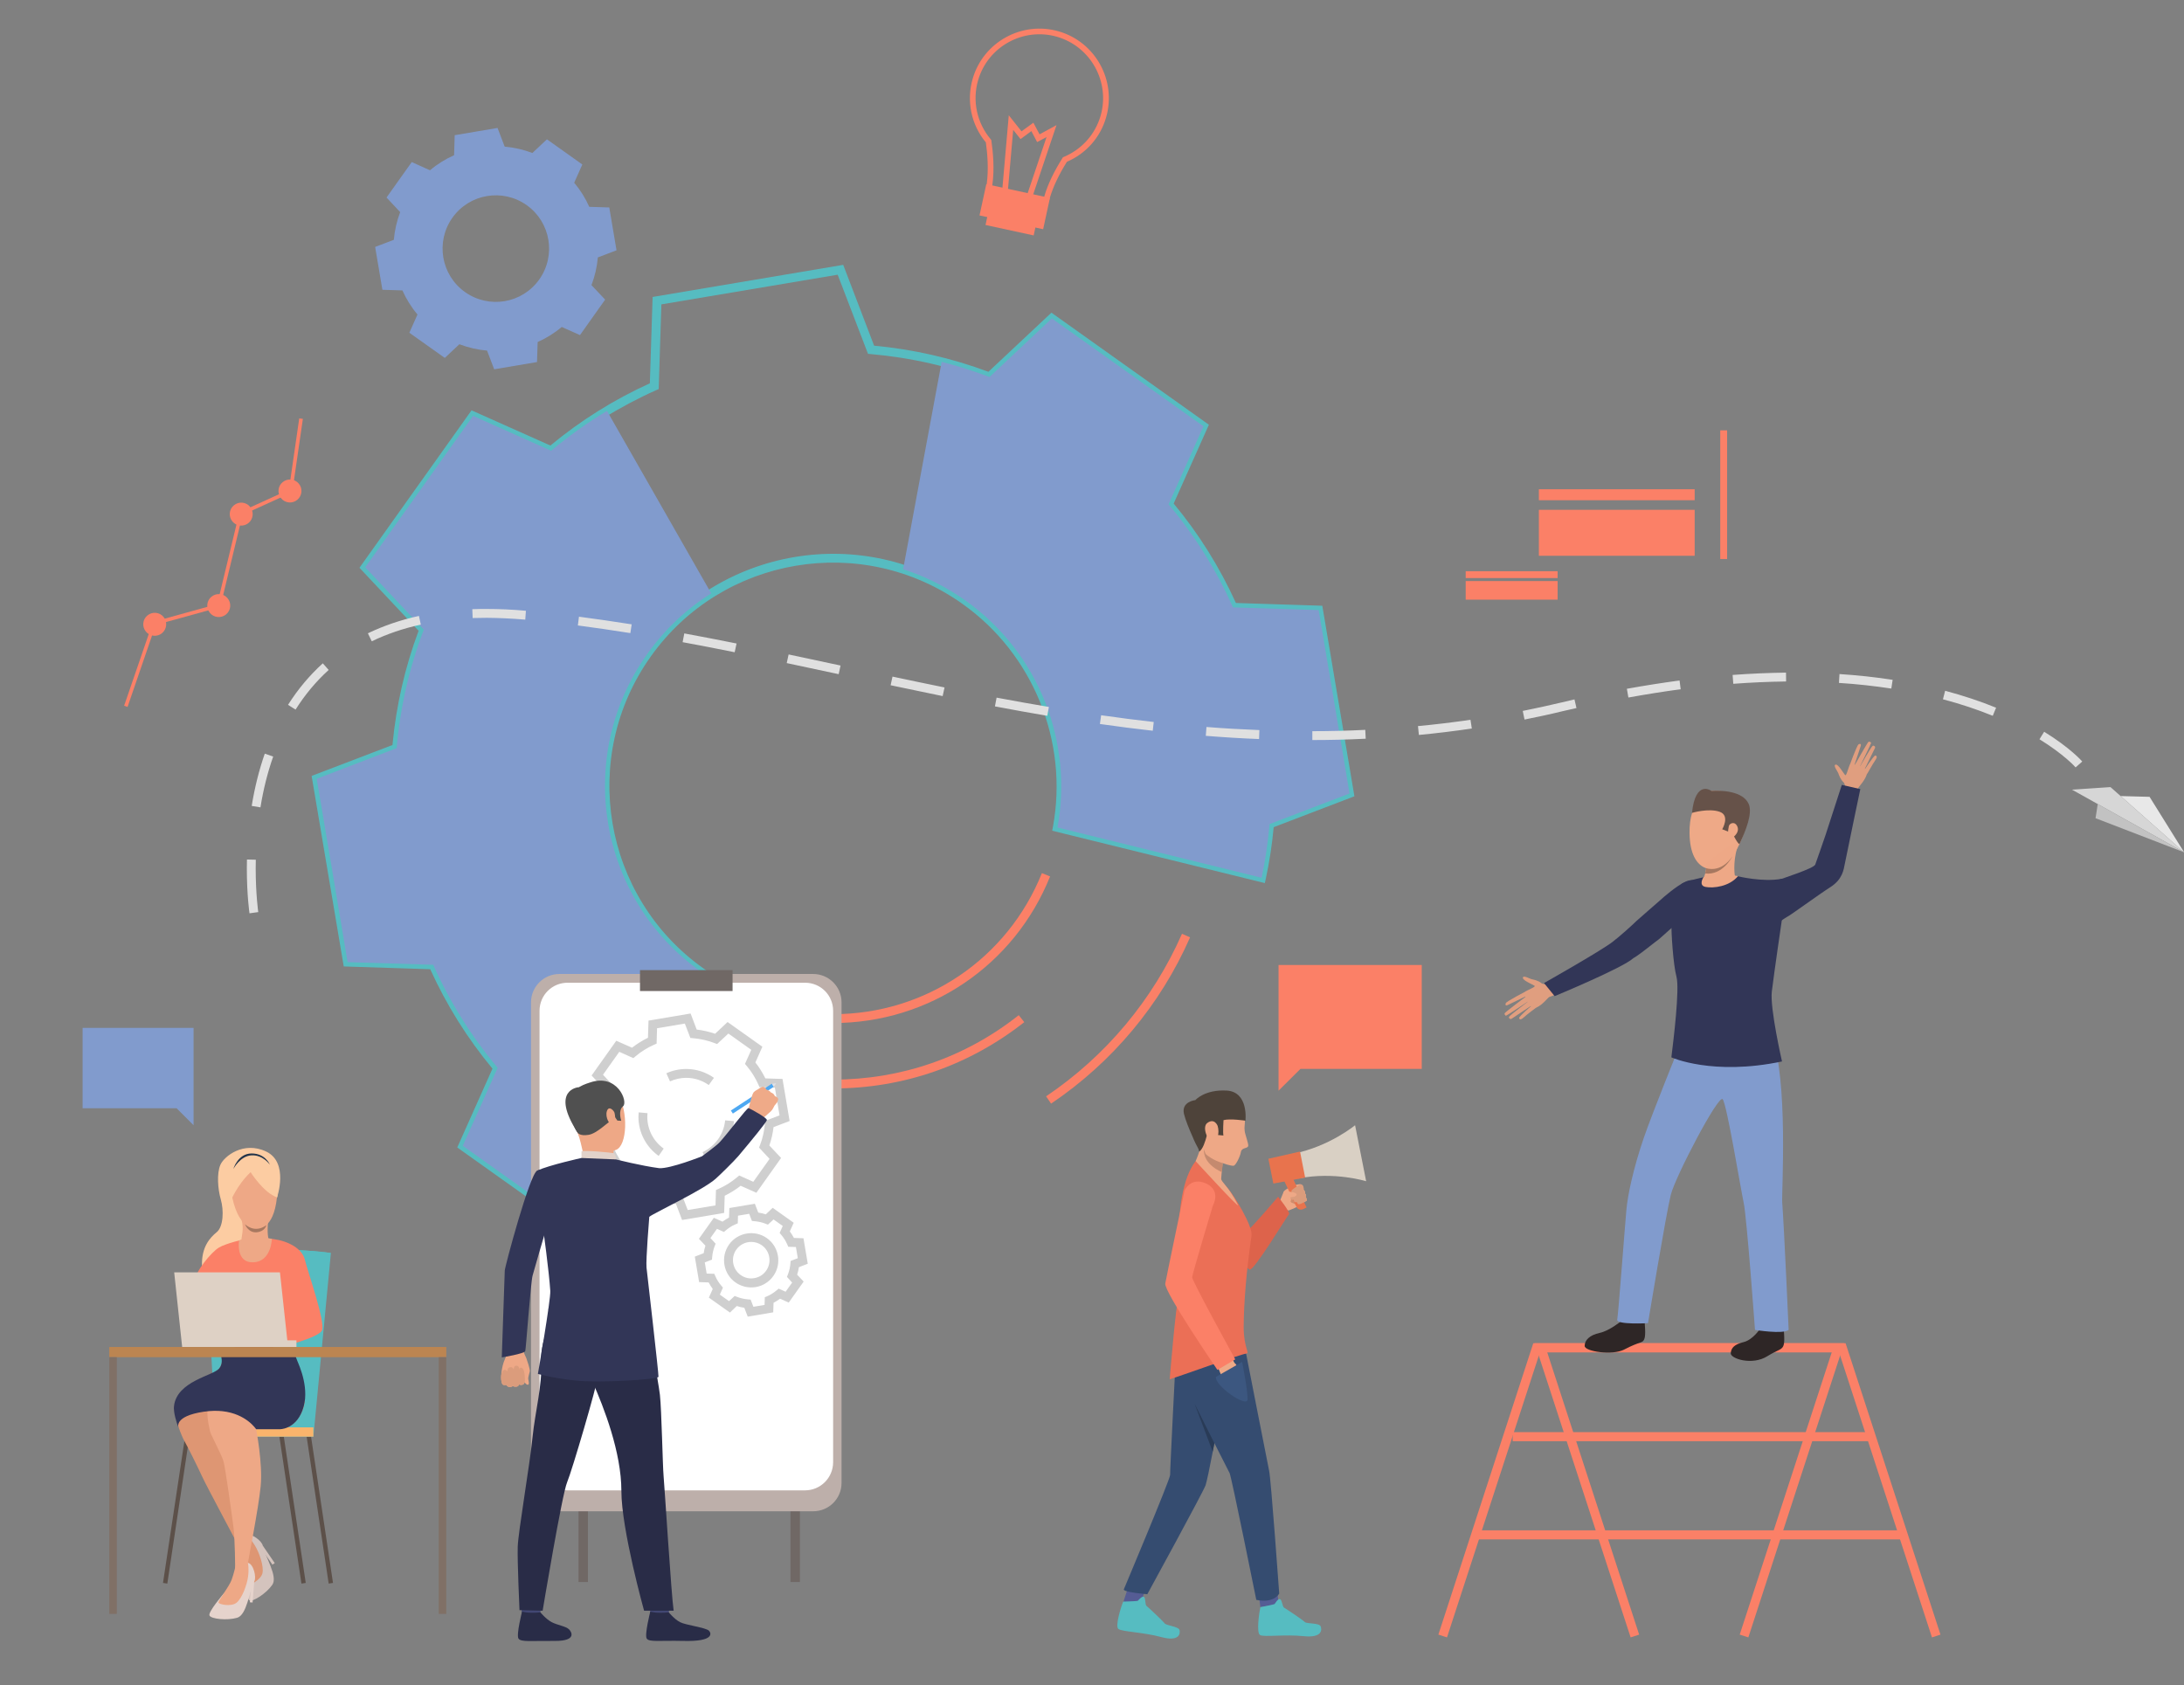 <?xml version="1.0" encoding="UTF-8"?> <svg xmlns="http://www.w3.org/2000/svg" width="1502" height="1159" viewBox="0 0 1502 1159" fill="none"><rect x="0" y="0" width="1502" height="1159" fill="#808080" stroke="none"/> <g clip-path="url(#clip0_33_22)"> <path d="M572.969 703.64V697.548C636.489 697.548 692.851 659.473 716.538 600.533L722.174 602.817C697.573 664.042 639.003 703.64 572.969 703.64Z" fill="#FB8067"></path> <path d="M572.969 748.644V742.552C619.81 742.552 663.985 727.246 700.619 698.233L704.428 703.03C666.65 732.805 621.181 748.644 572.969 748.644Z" fill="#FB8067"></path> <path d="M722.859 759.077L719.432 754.051C760.636 726.256 792.93 687.572 812.885 642.263L818.445 644.699C798.109 691.075 764.978 730.673 722.859 759.077Z" fill="#FB8067"></path> <path d="M422.773 866.296L314.468 789.232L338.688 735.014C321.475 714.301 307.08 691.303 295.884 666.631L236.4 664.727L214.312 533.673L269.912 512.427C272.426 485.47 278.443 459.046 287.887 433.84L247.215 390.511L324.293 282.226L378.522 306.441C399.239 289.231 422.24 274.839 446.917 263.645L448.821 204.248L579.899 182.165L601.149 237.754C628.111 240.267 654.54 246.283 679.75 255.725L723.088 215.061L831.393 292.125L807.173 346.344C824.386 367.057 838.781 390.054 849.977 414.727L909.385 416.63L931.472 547.685L875.949 568.93C874.882 580.81 873.054 592.689 870.541 604.34L869.855 607.386L723.621 571.367L724.154 568.55C734.893 509.99 710.52 449.908 662.004 415.412C592.923 366.219 496.652 382.439 447.526 451.583C398.401 520.651 414.547 616.829 483.704 666.022C498.175 676.302 514.018 683.917 530.85 688.714L533.516 689.476L505.487 837.511L502.364 836.75C490.102 833.856 477.916 830.125 466.034 825.708L422.773 866.296ZM322.008 787.176L422.164 858.453L464.663 818.626L466.415 819.312C477.611 823.576 489.112 827.231 500.689 830.049L526.508 693.74C509.981 688.714 494.443 681.099 480.201 670.971C408.378 619.875 391.546 519.814 442.652 448.004C493.758 376.195 593.837 359.366 665.66 410.462C715.319 445.796 740.605 506.868 730.704 566.874L865.286 600C867.494 588.958 869.094 577.688 870.084 566.494L870.236 564.59L924.693 543.725L904.282 422.494L846.016 420.666L845.255 418.915C833.906 393.557 819.206 369.95 801.384 348.781L800.165 347.334L823.929 294.181L723.773 222.905L681.274 262.731L679.522 262.046C653.702 252.146 626.588 245.978 598.864 243.541L596.96 243.389L576.091 188.942L454.838 209.35L453.01 267.605L451.258 268.366C425.82 279.713 402.209 294.486 381.112 312.229L379.664 313.447L326.426 289.841L255.136 389.978L294.97 432.47L294.285 434.221C284.383 460.036 278.214 487.145 275.777 514.864L275.624 516.768L221.167 537.633L241.579 658.864L299.845 660.691L300.606 662.443C311.955 687.877 326.73 711.407 344.477 732.577L345.695 734.024L322.008 787.176Z" fill="#56BCC1"></path> <path d="M917.534 482.652L906.871 419.6L847.996 417.772C836.724 392.491 821.872 368.58 803.669 346.877L827.66 293.191L723.392 219.021L680.512 259.304C669.697 255.192 658.729 251.689 647.609 248.872L621.104 391.501C636.032 396.298 650.427 403.456 663.908 412.975C715.166 449.451 737.939 511.132 727.276 569.159L867.647 603.731C870.236 591.471 872.064 579.134 873.13 566.798L928.121 545.781L917.534 482.652ZM445.165 449.755C457.351 432.622 472.356 418.686 489.112 408.101L417.442 282.606C404.037 290.678 391.241 299.816 379.055 310.02L325.359 286.033L288.268 338.12L251.176 390.206L291.466 433.079C281.337 459.579 275.167 486.993 272.806 514.559L217.816 535.653L228.479 598.705L239.066 661.757L297.94 663.585C309.213 688.867 323.988 712.701 342.268 734.404L318.276 788.09L370.372 825.175L422.468 862.26L465.349 821.977C477.763 826.698 490.33 830.582 503.126 833.551L530.088 691.379C513.332 686.658 497.033 678.967 482.029 668.306C411.425 618.199 394.897 520.27 445.165 449.755Z" fill="#819BCD"></path> <path d="M550.119 793.192H543.646V1088.12H550.119V793.192Z" fill="#706865"></path> <path d="M404.342 793.192H397.868V1088.12H404.342V793.192Z" fill="#706865"></path> <path d="M559.259 1039.46H384.691C373.952 1039.46 365.193 1030.7 365.193 1019.97V689.4C365.193 678.663 373.952 669.905 384.691 669.905H559.259C569.998 669.905 578.757 678.663 578.757 689.4V1019.97C578.757 1030.78 569.998 1039.46 559.259 1039.46Z" fill="#BDAFAA"></path> <path d="M553.623 1025.07H390.328C379.665 1025.07 371.058 1016.46 371.058 1005.8V695.187C371.058 684.526 379.665 675.921 390.328 675.921H553.699C564.362 675.921 572.969 684.526 572.969 695.187V1005.8C572.893 1016.46 564.286 1025.07 553.623 1025.07Z" fill="white"></path> <path d="M503.812 667.24H440.139V681.632H503.812V667.24Z" fill="#706865"></path> <path d="M406.779 196.116C409.14 189.908 410.582 183.525 411.15 177.055L424 172.159L421.509 157.425L419.017 142.692L405.25 142.255C402.627 136.353 399.174 130.757 394.891 125.686L400.486 113.138L388.335 104.482L376.141 95.826L366.132 105.225C359.925 102.864 353.544 101.422 347.075 100.853L342.18 88L327.451 90.492L312.721 92.984L312.284 106.755C306.384 109.378 300.789 112.832 295.719 117.117L283.175 111.477L274.478 123.674L265.824 135.872L275.221 145.884C272.86 152.092 271.418 158.475 270.85 164.945L258 169.841L260.491 184.575L262.983 199.308L276.75 199.745C279.373 205.647 282.826 211.243 287.109 216.314L281.514 228.862L293.709 237.518L305.903 246.174L315.912 236.775C322.118 239.136 328.5 240.578 334.968 241.147L339.864 254L354.593 251.508L369.322 249.016L369.759 235.245C375.66 232.622 381.254 229.168 386.324 224.883L398.868 230.479L407.522 218.282L416.176 206.084L406.779 196.116ZM319.758 200.838C303.281 189.121 299.434 166.213 311.148 149.731C322.862 133.249 345.764 129.402 362.242 141.118C378.719 152.835 382.566 175.743 370.852 192.225C359.139 208.751 336.236 212.598 319.758 200.838Z" fill="#819BCD"></path> <path d="M469.081 839.111L464.892 828.069C460.55 827.536 456.361 826.622 452.249 825.175L443.642 833.247L419.727 816.266L424.525 805.452C421.859 802.025 419.574 798.37 417.67 794.487L405.865 794.106L400.99 765.169L412.034 760.981C412.567 756.64 413.481 752.452 414.928 748.34L406.855 739.735L423.839 715.824L434.655 720.621C438.082 717.956 441.738 715.671 445.622 713.768L446.003 701.964L474.945 697.091L479.134 708.133C483.476 708.666 487.665 709.579 491.778 711.026L500.384 702.954L524.3 719.936L519.501 730.749C522.167 734.176 524.452 737.831 526.356 741.715L538.161 742.095L543.036 771.032L531.992 775.221C531.459 779.561 530.545 783.749 529.098 787.862L537.171 796.467L520.187 820.378L509.372 815.58C505.944 818.245 502.288 820.53 498.404 822.434L498.023 834.237L469.081 839.111ZM450.801 818.169L452.553 818.855C457.275 820.682 462.226 821.748 467.253 822.205L469.157 822.358L472.965 832.257L492.082 829.059L492.387 818.474L494.139 817.712C498.785 815.656 503.05 812.991 506.934 809.717L508.381 808.498L518.054 812.839L529.25 797.076L522.015 789.308L522.7 787.557C524.528 782.836 525.594 777.962 526.051 772.86L526.204 770.956L536.105 767.149L532.906 748.035L522.319 747.731L521.558 745.979C519.501 741.334 516.836 737.069 513.561 733.186L512.342 731.739L516.683 722.068L500.917 710.874L493.149 718.108L491.397 717.423C486.675 715.595 481.724 714.529 476.697 714.072L474.793 713.92L470.985 704.02L451.868 707.219L451.563 717.804L449.811 718.565C445.165 720.621 440.9 723.286 437.016 726.561L435.569 727.779L425.896 723.439L414.7 739.202L421.935 746.969L421.25 748.72C419.422 753.442 418.356 758.392 417.899 763.417L417.746 765.321L407.845 769.129L411.044 788.242L421.631 788.547L422.392 790.298C424.449 794.943 427.114 799.208 430.389 803.092L431.608 804.538L427.267 814.209L443.033 825.404L450.801 818.169Z" fill="#CFCFCF"></path> <path d="M485.685 797.99L483.171 792.431C487.436 790.451 491.092 787.405 493.834 783.597C496.576 779.714 498.252 775.221 498.709 770.576L504.802 771.109C504.269 776.896 502.212 782.379 498.861 787.1C495.434 791.898 490.94 795.629 485.685 797.99ZM453.01 795.02L452.858 794.944C444.251 788.776 439.072 778.8 439.072 768.139C439.072 767.149 439.148 766.083 439.225 765.093L445.318 765.626C445.242 766.464 445.165 767.301 445.165 768.139C445.165 776.82 449.354 784.968 456.438 789.994L453.01 795.02ZM487.436 746.284C482.867 743.086 477.535 741.334 471.975 741.334C468.167 741.334 464.283 742.172 460.779 743.771L458.266 738.212C462.531 736.232 467.253 735.242 471.975 735.242C478.83 735.242 485.38 737.374 491.016 741.334L487.436 746.284Z" fill="#CFCFCF"></path> <path d="M514.246 905.589L511.885 899.497C510.133 899.269 508.382 898.812 506.706 898.279L501.984 902.772L487.513 892.492L490.178 886.552C489.112 885.105 488.198 883.582 487.36 882.059L480.81 881.831L477.84 864.316L483.933 861.956C484.161 860.204 484.618 858.453 485.152 856.777L480.658 852.056L490.94 837.588L496.881 840.253C498.328 839.187 499.851 838.273 501.375 837.435L501.603 830.886L519.121 827.917L521.482 834.009C523.233 834.237 524.985 834.694 526.661 835.227L531.383 830.734L545.854 841.014L543.188 846.954C544.255 848.401 545.169 849.924 546.007 851.447L552.557 851.675L555.527 869.19L549.434 871.55C549.205 873.302 548.748 875.053 548.215 876.729L552.709 881.45L542.427 895.918L536.486 893.253C535.039 894.319 533.516 895.233 531.992 896.071L531.764 902.62L514.246 905.589ZM505.259 891.349L507.011 892.035C509.372 892.949 511.809 893.482 514.322 893.71L516.226 893.862L518.131 898.812L525.823 897.518L525.975 892.263L527.727 891.502C530.012 890.512 532.145 889.141 534.049 887.542L535.496 886.324L540.294 888.456L544.788 882.135L541.208 878.252L541.894 876.5C542.808 874.14 543.341 871.703 543.569 869.19L543.722 867.286L548.672 865.382L547.377 857.691L542.122 857.539L541.361 855.787C540.37 853.503 538.999 851.371 537.4 849.467L536.181 848.02L538.314 843.223L531.992 838.73L528.108 842.309L526.356 841.624C523.995 840.71 521.558 840.177 519.045 839.948L517.14 839.796L515.236 834.846L507.544 836.141L507.391 841.395L505.64 842.157C503.355 843.147 501.222 844.517 499.318 846.116L497.871 847.335L493.073 845.203L488.579 851.523L492.159 855.407L491.473 857.158C490.559 859.519 490.026 861.956 489.798 864.469L489.645 866.372L484.695 868.276L485.989 875.967L491.245 876.119L492.006 877.871C492.996 880.155 494.367 882.288 495.967 884.191L497.186 885.638L495.053 890.436L501.375 894.928L505.259 891.349ZM516.607 885.486C512.723 885.486 508.991 884.267 505.792 882.059C497.414 876.119 495.434 864.392 501.375 856.016C507.315 847.639 519.045 845.659 527.423 851.599C535.801 857.539 537.781 869.266 531.84 877.642C528.946 881.678 524.681 884.42 519.73 885.257C518.74 885.41 517.674 885.486 516.607 885.486ZM516.683 854.188C512.723 854.188 508.839 856.016 506.401 859.443C502.365 865.078 503.736 872.997 509.372 876.957C512.114 878.937 515.465 879.699 518.74 879.089C522.091 878.556 524.985 876.729 526.889 873.987C530.926 868.352 529.555 860.433 523.919 856.473C521.786 854.95 519.197 854.188 516.683 854.188Z" fill="#CFCFCF"></path> <path d="M358.339 924.703C358.339 924.703 359.786 927.064 360.014 929.044C360.167 930.567 361.461 932.927 361.994 934.222C362.528 935.516 364.356 941.304 364.432 942.827C364.432 943.436 363.061 947.32 363.289 948.538C363.518 949.757 364.203 952.269 363.061 952.422C361.918 952.574 360.7 950.594 360.7 950.594C360.7 950.594 360.776 951.736 359.862 952.193C358.034 953.031 357.044 952.269 357.044 952.269C357.044 952.269 356.358 953.564 355.52 953.716C353.616 954.097 352.702 953.336 352.702 953.336C352.702 953.336 351.865 954.021 350.57 954.021C348.894 954.021 348.209 952.574 348.209 952.574C348.209 952.574 346.076 953.031 345.467 952.041C344.858 951.051 344.934 949.985 344.705 949.147C344.477 948.234 344.629 940.238 347.371 934.527C350.113 928.739 346.686 923.104 346.686 923.104L358.339 924.703Z" fill="#EEA886"></path> <path d="M361.004 949.833C361.004 949.833 361.157 942.675 359.329 941.152C357.425 939.629 357.196 942.218 357.196 942.218C357.196 942.218 357.425 939.629 355.368 939.324C353.312 938.943 353.236 941.989 353.236 941.989C353.236 941.989 352.931 940.009 350.722 940.39C348.59 940.771 349.047 943.284 349.047 943.284C349.047 943.284 346.99 940.847 345.619 943.208C343.334 947.244 345.543 951.965 345.543 951.965C345.543 951.965 346.152 953.031 348.285 952.498C348.285 952.498 349.656 955.315 352.779 953.259C352.779 953.259 355.977 955.011 357.12 952.193C357.12 952.269 360.547 953.869 361.004 949.833Z" fill="#DB9C7C"></path> <path d="M382.711 821.291C382.711 821.291 370.449 862.26 366.26 877.414C364.965 882.135 361.766 927.444 361.233 929.272C360.7 931.099 345.086 933.612 345.086 933.612C345.086 933.612 346.99 876.957 347.142 873.911C347.295 870.789 364.355 807.584 369.306 805.3C373.038 803.624 374.942 804.995 379.664 808.498C386.291 813.219 382.711 821.291 382.711 821.291Z" fill="#323657"></path> <path d="M530.795 745.381L502.628 763.812L504.005 765.915L532.172 747.484L530.795 745.381Z" fill="#4DA8F2"></path> <path d="M535.191 756.031C535.191 756.031 534.886 757.63 534.429 758.239C534.429 758.239 533.516 759.305 532.906 760.143C532.678 760.371 532.525 760.6 532.449 760.828C532.068 761.514 531.459 763.113 530.088 764.407C528.717 765.778 523.538 770.118 523.538 770.118L519.044 766.311L514.398 764.255C514.398 764.255 516.988 752.985 518.13 751.538C518.207 751.386 518.359 751.233 518.435 751.157C519.501 750.015 520.72 749.634 521.329 749.177C521.558 749.025 523.919 747.274 524.833 747.502C526.051 747.807 526.737 748.492 526.965 749.33C526.965 749.33 529.25 750.015 530.164 751.386C530.164 751.386 532.297 751.995 532.906 753.975C532.982 753.899 535.115 754.66 535.191 756.031Z" fill="#EFAA88"></path> <path d="M372.733 1101.07C372.733 1101.07 371.591 1108.83 371.439 1110.05C371.286 1111.19 358.948 1109.37 358.948 1109.37L357.958 1100.08C358.034 1100.08 371.21 1099.92 372.733 1101.07Z" fill="#424773"></path> <path d="M371.667 1108.99C371.667 1108.99 375.552 1113.71 379.36 1115.69C383.168 1117.74 389.109 1118.5 391.318 1120.64C392.917 1122.16 397.182 1128.71 381.493 1128.63C365.803 1128.48 358.263 1129.55 356.587 1127.03C354.911 1124.52 359.024 1108.45 359.024 1108.45C359.024 1108.45 362.68 1109.82 371.667 1108.99Z" fill="#292C47"></path> <path d="M461.084 1101.07C461.084 1101.07 459.941 1108.83 459.789 1110.05C459.637 1111.19 447.298 1109.37 447.298 1109.37L446.308 1100.08C446.384 1100.08 459.561 1099.92 461.084 1101.07Z" fill="#424773"></path> <path d="M459.941 1108.99C459.941 1108.99 463.826 1113.71 467.634 1115.69C471.442 1117.74 485.304 1119.42 487.513 1121.55C489.112 1123.07 491.778 1129.24 469.69 1128.63C454 1128.25 446.46 1129.55 444.785 1127.03C443.109 1124.52 447.222 1108.45 447.222 1108.45C447.222 1108.45 450.802 1109.9 459.941 1108.99Z" fill="#292C47"></path> <path d="M382.939 901.173C382.939 901.173 371.362 919.601 372.2 936.202C373.038 952.803 368.011 971.002 366.259 988.365C364.355 1007.71 356.358 1053.63 356.053 1063.98C355.749 1074.34 357.272 1107.46 357.272 1107.46L373.19 1107.84C373.19 1107.84 386.519 1027.66 390.023 1019.51C393.45 1011.36 410.587 953.031 411.196 946.482C411.805 939.857 382.939 901.173 382.939 901.173Z" fill="#292C47"></path> <path d="M443.947 903.686C443.947 903.686 452.706 949.3 453.848 959.427C454.99 969.632 455.752 1008.7 456.361 1015.09C456.971 1021.49 461.769 1098.17 463.292 1107.84H442.956C442.956 1107.84 427.343 1051.95 427.343 1025.45C427.343 998.949 415.309 967.956 407.54 950.518C399.772 933.08 381.949 932.623 377.151 900.259C377.151 900.259 437.473 893.405 443.947 903.686Z" fill="#292C47"></path> <path d="M402.285 746.436C402.285 746.436 417.822 740.648 424.982 752.452C432.141 764.255 431.456 788.014 423.611 790.907C415.766 793.801 403.961 792.278 400 784.892C395.963 777.505 392.384 766.768 392.536 759.61C392.764 752.452 398.248 748.492 402.285 746.436Z" fill="#EEA886"></path> <path d="M422.011 791.441C422.011 791.441 421.402 795.629 422.468 797.685C423.535 799.741 402.285 799.817 402.285 799.817C402.285 799.817 400.533 788.547 397.334 779.104C393.983 769.585 422.011 791.441 422.011 791.441Z" fill="#EEA886"></path> <path d="M397.258 779.104C397.258 779.104 398.705 781.541 404.722 780.551C410.663 779.637 417.975 771.642 420.488 770.804C423.002 769.966 423.002 768.443 423.002 768.443L424.601 770.728L427.267 770.88C427.267 770.88 424.829 763.798 428.485 760.904C432.141 758.011 424.677 737.907 405.56 744.608C405.56 744.608 390.86 748.644 391.394 757.021C391.851 765.397 393.983 774.916 397.258 779.104Z" fill="#505050"></path> <path d="M423.687 797.456C423.687 797.456 423.611 793.497 421.859 793.116C420.031 792.735 402.056 790.984 399.924 791.897V796.466C399.848 796.466 404.037 799.132 423.687 797.456Z" fill="#E2D2CA"></path> <path d="M422.621 765.397C422.316 764.027 418.737 759.991 417.366 764.255C415.995 768.52 419.422 774.307 421.326 773.85C423.23 773.393 423.459 768.977 422.621 765.397Z" fill="#EEA886"></path> <path d="M453.391 803.472C441.053 801.873 423.687 797.457 423.687 797.457L399.848 796.467C399.848 796.467 377.989 801.264 369.382 805.148C368.545 805.528 368.545 824.642 366.336 829.668L373.495 844.746C373.495 844.746 377.608 874.597 378.446 887.847C378.827 893.939 369.916 944.959 369.916 944.959C369.916 944.959 379.436 947.777 395.735 949.528C412.034 951.356 452.63 948.843 452.858 946.939C453.087 945.035 445.013 875.434 444.632 871.855C444.099 866.296 446.537 836.902 446.537 836.902C450.269 834.009 483.248 818.702 492.235 810.707C494.672 808.575 504.802 798.675 507.696 795.248C517.902 783.14 526.28 772.784 527.347 770.576C528.489 769.281 515.922 762.504 514.779 762.123C513.789 761.818 500.308 779.79 494.977 785.577C492.616 788.166 482.714 795.324 482.714 795.324C482.714 795.324 461.084 803.929 453.391 803.472Z" fill="#323657"></path> <path d="M397.868 747.807C397.868 747.807 378.065 749.33 397.258 779.028L397.868 747.807Z" fill="#505050"></path> <path d="M532.144 747.502L533.82 745.065L530.85 745.446L532.144 747.502Z" fill="#DFE1E8"></path> <path d="M977.78 663.737H879.3V735.166V750.167L894.38 735.166H977.78V663.737Z" fill="#FB8067"></path> <path d="M880.366 825.632C880.366 825.632 882.499 820.377 882.88 819.54C883.26 818.778 885.241 817.484 887.754 816.189C890.267 814.895 894.152 814.285 894.609 814.514C895.066 814.742 895.599 814.819 896.132 815.885C896.665 817.027 896.513 818.245 896.513 818.245C896.513 818.245 897.808 819.311 897.503 820.834C897.503 820.834 898.722 821.9 898.036 823.576C898.036 823.576 899.179 824.642 898.646 825.784C898.646 825.784 896.589 827.079 895.98 827.764C895.371 828.449 890.877 830.886 886.307 832.561C886.231 832.561 881.356 832.638 880.366 825.632Z" fill="#EEA886"></path> <path d="M887.907 822.814C887.907 822.814 887.983 825.632 887.602 826.47C887.221 827.307 893.39 829.059 893.39 829.059C893.39 829.059 891.41 822.814 887.907 822.814Z" fill="#CF8C6C"></path> <path d="M772.594 1101.75L775.336 1093.38L786.761 1095.2L785.009 1102.82L772.594 1101.75Z" fill="#555C94"></path> <path d="M866.2 1100.76L866.809 1105.41L879.3 1103.35L878.691 1096.42L866.2 1100.76Z" fill="#555C94"></path> <path d="M839.162 971.383C839.162 971.383 837.334 981.435 835.201 992.553C834.82 994.457 834.439 996.437 834.059 998.416C832.002 1009.15 829.87 1019.43 829.108 1021.57C827.356 1026.44 789.046 1096.5 789.046 1096.5C789.046 1096.5 773.432 1095.28 772.823 1093.3C772.823 1093.3 804.888 1017.15 804.735 1014.41C804.583 1011.67 808.62 933.613 808.62 933.613C808.62 933.613 838.248 966.814 839.162 971.383Z" fill="#354C70"></path> <path d="M856.603 929.12C856.603 929.12 871.607 1005.8 872.826 1011.67C874.121 1017.53 879.757 1096.04 879.757 1096.04C879.757 1096.04 876.406 1102.97 863.991 1100.38C863.991 1100.38 847.007 1016.01 845.636 1013.19C840.076 1002.22 812.885 949.071 810.219 941.456C807.554 933.841 808.391 925.007 808.391 925.007C808.391 925.007 828.651 913.661 856.603 929.12Z" fill="#354C70"></path> <path d="M850.281 829.82C850.281 829.82 856.831 846.193 858.507 845.736C860.183 845.279 878.995 823.119 878.995 823.119C878.995 823.119 887.602 833.856 886.459 835.151C884.86 836.902 862.544 873.911 859.497 873.226C856.451 872.54 842.741 849.924 842.741 849.924C842.741 849.924 842.056 832.79 850.281 829.82Z" fill="#DD634B"></path> <path d="M822.253 798.599C822.253 798.599 839.314 811.62 843.96 816.799C848.682 821.977 861.63 843.375 860.716 849.771C857.136 874.444 855.461 895.538 855.308 912.367C855.232 927.064 859.878 930.795 856.984 931.024C853.633 931.252 810.752 946.787 804.431 948.69C804.431 948.69 808.62 896.984 810.676 891.045C812.809 885.029 803.974 822.586 822.253 798.599Z" fill="#EB6F56"></path> <path d="M931.929 773.926L935.737 793.192L939.546 812.458C939.546 812.458 917.687 805.604 892.857 810.554L891.181 802.025L889.506 793.496C914.335 788.547 931.929 773.926 931.929 773.926Z" fill="#D9D0C4"></path> <path d="M866.809 1105.41C866.809 1105.41 876.253 1103.58 876.558 1103.27C876.862 1102.97 878.919 1099.24 880.366 1099.92C881.813 1100.61 881.813 1105.1 883.26 1105.86C884.707 1106.63 895.98 1114.24 897.351 1115.61C898.721 1116.98 907.252 1116.14 908.242 1118.58C909.232 1121.02 909.308 1126.65 896.589 1125.36C883.869 1123.99 869.322 1126.12 866.58 1124.6C863.915 1123.07 865.971 1109.06 866.809 1105.41Z" fill="#56BCC1"></path> <path d="M772.442 1101.6C772.442 1101.6 782.039 1101.29 782.419 1101.07C782.8 1100.84 785.39 1097.49 786.685 1098.33C788.056 1099.16 787.294 1103.66 788.589 1104.65C789.883 1105.64 799.785 1114.93 800.927 1116.52C802.07 1118.12 810.6 1118.66 811.209 1121.17C811.819 1123.68 810.981 1129.32 798.642 1125.97C786.304 1122.62 771.604 1122.31 769.167 1120.41C766.73 1118.58 770.995 1105.03 772.442 1101.6Z" fill="#56BCC1"></path> <path d="M847.083 932.699C847.083 932.699 848.225 937.344 850.053 938.41C851.881 939.4 841.446 949.376 841.446 949.376C841.446 949.376 837.181 940.161 837.334 939.171C837.41 938.258 847.083 932.699 847.083 932.699Z" fill="#EEA987"></path> <path d="M814.636 818.778C814.636 818.778 802.45 876.881 801.384 882.82C800.47 888.455 837.257 942.217 837.257 942.217L849.52 934.983C849.52 934.983 819.816 880.993 819.892 878.556C819.968 876.119 834.134 829.211 834.134 829.211C834.134 829.211 840.075 819.007 829.565 814.057C818.978 809.183 814.636 818.778 814.636 818.778Z" fill="#FB8067"></path> <path d="M854.242 936.735C854.242 936.735 858.203 956.534 857.974 962.55C857.746 968.566 835.125 953.031 836.267 947.015L854.242 936.735Z" fill="#3C5780"></path> <path d="M822.253 798.599C822.253 798.599 853.252 832.486 851.348 828.754C844.569 815.352 839.771 813.067 839.847 810.631C839.923 808.727 840.532 803.168 840.685 801.34C840.913 797.761 841.294 794.867 841.294 794.867C841.294 794.867 825.909 773.241 826.594 780.627C827.28 787.862 822.253 798.599 822.253 798.599Z" fill="#EEA886"></path> <path d="M851.804 758.696C851.804 758.696 856.07 768.672 856.146 771.032C856.222 773.393 855.613 775.145 855.994 777.886C856.374 780.703 858.735 786.567 858.431 788.166C858.05 790.146 853.937 789.08 853.404 792.354C852.871 795.553 849.824 801.645 848.377 801.797C844.569 802.102 829.793 796.086 828.879 793.04C827.965 789.994 822.634 772.784 820.958 769.586C819.282 766.311 846.854 748.416 849.367 753.594C851.804 758.696 851.804 758.696 851.804 758.696Z" fill="#EEA886"></path> <path d="M814.256 766.159C812.276 757.63 822.101 756.64 822.101 756.64C822.101 756.64 828.422 749.253 843.655 750.091C858.888 751.005 856.527 770.804 856.527 770.804C856.527 770.804 846.016 769.205 841.446 770.423C841.446 770.423 840.913 778.876 841.37 781.008L835.658 780.475C835.658 780.475 836.267 772.936 833.525 772.631C830.783 772.251 829.869 788.547 824.69 792.126C824.69 792.126 824.614 790.984 824.005 789.841C823.015 788.014 821.415 785.044 820.044 781.541C817.836 776.591 815.322 770.499 814.256 766.159Z" fill="#4E433A"></path> <path d="M837.41 774.383C837.41 774.383 835.277 768.672 830.251 772.403C826.595 775.145 830.327 784.816 833.906 784.74C837.41 784.74 838.857 779.409 837.41 774.383Z" fill="#EEA886"></path> <path d="M827.965 790.375C827.965 790.375 828.727 793.42 829.565 794.106C830.402 794.791 834.211 797.989 840.989 800.046L840.304 806.138C840.228 806.138 827.28 801.036 827.965 790.375Z" fill="#C48A6F"></path> <path d="M896.36 831.572L898.569 830.506L888.668 809.488L883.108 812.077L891.486 829.896C892.4 831.876 894.38 832.486 896.36 831.572Z" fill="#E8734D"></path> <path d="M893.923 814.895C893.923 814.895 887.678 818.322 888.135 819.388C888.592 820.454 889.354 820.606 889.354 820.606L887.45 823.195C887.45 823.195 887.145 825.632 889.887 825.251C889.887 825.251 889.354 827.46 891.943 826.774C891.943 826.774 892.248 828.373 893.466 828.297C894.685 828.221 898.646 825.861 898.646 825.861C898.646 825.861 899.255 825.023 898.036 823.652C898.036 823.652 898.722 822.129 897.503 820.911C897.503 820.911 897.884 819.616 896.513 818.322C896.513 818.322 897.046 815.276 894.609 814.59C894.533 814.514 894.152 814.743 893.923 814.895Z" fill="#DB9C7C"></path> <path d="M875.72 814.057L897.579 809.945L894.076 792.05L872.293 797L875.72 814.057Z" fill="#E8734D"></path> <path d="M883.032 819.464C883.032 819.464 887.906 819.312 890.572 820.454C891.182 820.682 891.715 821.063 891.715 821.672C891.715 822.357 890.801 823.195 888.668 823.347C886.536 823.5 883.946 824.718 883.946 824.718C883.946 824.718 881.737 824.185 883.032 819.464Z" fill="#EEA886"></path> <path d="M835.125 992.553C834.744 994.457 834.363 996.436 833.982 998.416L821.567 965.52C823.243 968.794 835.125 992.553 835.125 992.553Z" fill="#293B57"></path> <path d="M1059.05 930.11H1259.74L1196.45 1124.29L1202.39 1126.2L1268.27 923.865H1054.48L989.205 1124.29L995.145 1126.2L1059.05 930.11Z" fill="#FB8067"></path> <path d="M1127.29 1124.29L1064.07 930.11H1264.77L1328.67 1126.2L1334.53 1124.29L1269.26 923.865H1055.47L1121.43 1126.2L1127.29 1124.29Z" fill="#FB8067"></path> <path d="M1285.94 985.014H1040.31V991.258H1285.94V985.014Z" fill="#FB8067"></path> <path d="M1308.94 1052.56H1015.02V1058.8H1308.94V1052.56Z" fill="#FB8067"></path> <path d="M1268.42 544.638C1268.42 544.638 1269.87 539.764 1267.66 537.861C1265.83 536.261 1264.61 532.835 1264.23 531.769C1263.7 530.322 1260.58 526.59 1262.33 525.905C1264.08 525.22 1267.81 531.845 1268.88 533.063C1269.94 534.282 1271.16 527.123 1272.38 525.981C1273.6 524.839 1285.33 527.504 1283.96 532.302C1282.59 537.099 1277.94 541.364 1277.87 542.201C1277.79 543.115 1277.03 545.78 1277.03 545.78L1268.42 544.638Z" fill="#E09E7F"></path> <path d="M1271.77 527.124C1271.77 527.124 1277.03 512.655 1278.17 511.97C1279.31 511.284 1280.07 511.665 1279.69 513.036C1279.24 514.407 1275.05 527.124 1275.05 527.124C1275.05 527.124 1284.11 511.056 1284.95 510.295C1285.41 509.838 1286.93 510.371 1286.78 511.132C1286.62 511.894 1278.55 528.342 1278.55 528.342C1278.55 528.342 1287.01 513.341 1287.92 512.96C1288.68 512.579 1289.98 513.417 1289.44 514.559C1288.91 515.701 1281.83 530.094 1281.83 530.094C1281.83 530.094 1288.68 519.585 1289.67 519.661C1290.28 519.737 1291.57 520.118 1289.75 522.783C1287.92 525.448 1284.19 532.15 1284.19 532.15L1271.77 527.124Z" fill="#E09E7F"></path> <path d="M1066.74 675.921C1066.74 675.921 1062.09 677.977 1059.88 676.073C1058.06 674.474 1054.48 673.712 1053.33 673.484C1051.89 673.179 1047.7 670.514 1047.32 672.418C1046.94 674.246 1053.94 677.063 1055.31 677.977C1056.69 678.891 1049.75 680.947 1048.76 682.394C1047.77 683.764 1051.96 695.034 1056.53 693.055C1061.1 691.075 1064.68 685.896 1065.6 685.668C1066.51 685.44 1069.02 684.373 1069.02 684.373L1066.74 675.921Z" fill="#E09E7F"></path> <path d="M1049.75 681.632C1049.75 681.632 1036.12 688.714 1035.59 689.933C1035.05 691.151 1035.51 691.913 1036.81 691.303C1038.1 690.694 1050.21 684.831 1050.21 684.831C1050.21 684.831 1035.44 695.949 1034.83 696.862C1034.45 697.395 1035.21 698.842 1035.89 698.538C1036.65 698.309 1051.89 688.105 1051.89 688.105C1051.89 688.105 1038.18 698.462 1037.8 699.375C1037.49 700.213 1038.56 701.355 1039.62 700.67C1040.69 699.984 1054.02 691.075 1054.02 691.075C1054.02 691.075 1044.5 699.223 1044.73 700.213C1044.88 700.822 1045.41 702.041 1047.85 699.832C1050.21 697.624 1056.46 693.055 1056.46 693.055L1049.75 681.632Z" fill="#E09E7F"></path> <path d="M1061.86 676.149L1069.18 685.135C1069.18 685.135 1116.17 665.717 1123.41 658.939C1123.41 658.939 1125.31 658.178 1135.06 650.487C1137.11 648.811 1139.17 647.288 1141 645.918C1141 645.918 1141.46 645.461 1142.29 644.775C1145.8 641.653 1155.24 633.201 1155.24 633.201C1155.24 633.201 1178.85 620.712 1169.18 607.157C1169.18 607.157 1165.22 603.578 1159.05 606.472C1152.88 609.366 1144.05 617.057 1141.91 619.037C1139.78 621.017 1126.15 632.667 1125.46 633.429C1122.72 636.17 1113.5 644.471 1108.71 648.05C1100.25 654.446 1061.86 676.149 1061.86 676.149Z" fill="#323657"></path> <path d="M1196.29 580.581C1194.47 584.389 1192.33 588.044 1189.9 591.166C1181.59 601.827 1162.17 602.132 1161.94 572.814C1161.87 567.255 1162.55 562.762 1163.7 559.107C1167.66 546.085 1177.02 543.953 1177.02 543.953C1183.88 543.572 1195.99 545.248 1200.03 554.233C1202.77 560.63 1200.71 571.139 1196.29 580.581Z" fill="#EEA987"></path> <path d="M1196.29 580.581C1196.29 580.581 1195.3 580.886 1191.72 573.651C1191.04 572.205 1190.43 573.271 1190.12 572.585L1184.41 570.377C1184.41 570.377 1190.05 560.934 1182.66 558.345C1175.12 555.68 1163.62 559.107 1163.62 559.107C1166.06 535.881 1176.95 543.953 1176.95 543.953C1183.8 543.572 1198.58 543.953 1202.62 552.939C1205.43 559.335 1200.71 571.139 1196.29 580.581Z" fill="#665249"></path> <path d="M1188.98 568.168C1189.44 566.189 1193.25 564.513 1194.92 568.701C1196.6 572.89 1191.04 577.383 1189.59 576.469C1188.14 575.555 1188.22 571.443 1188.98 568.168Z" fill="#EEA987"></path> <path d="M1114.8 908.788C1114.8 908.788 1106.8 915.336 1100.1 916.783C1093.4 918.23 1089.82 921.657 1089.82 925.693C1089.74 929.653 1109.16 932.318 1116.86 928.282C1128.36 922.266 1129.5 924.094 1130.79 921.124C1132.09 918.154 1131.02 910.158 1131.1 909.244C1131.17 907.95 1114.8 908.788 1114.8 908.788Z" fill="#2E2626"></path> <path d="M1115.33 906.579C1115.33 906.579 1114.49 909.854 1114.57 909.93C1114.72 910.006 1129.73 911.681 1129.27 909.092C1128.89 906.96 1128.36 904.675 1128.36 904.675L1115.33 906.579Z" fill="#2E2626"></path> <path d="M1210.38 914.042C1210.38 914.042 1205.43 921.581 1199.11 923.104C1192.87 924.627 1190.58 926.987 1190.28 930.719C1189.97 934.45 1204.98 939.4 1215.49 932.775C1222.42 928.434 1225.01 928.663 1226.38 925.921C1227.75 923.18 1226.68 915.413 1226.84 914.499C1226.99 913.433 1210.38 914.042 1210.38 914.042Z" fill="#2E2626"></path> <path d="M1212.06 911.3C1212.06 911.3 1211.76 914.499 1211.83 914.575C1211.98 914.651 1225.85 917.088 1225.77 914.575C1225.69 912.595 1224.86 910.082 1224.86 910.082L1212.06 911.3Z" fill="#2F6B8C"></path> <path d="M1154.78 720.012C1154.78 720.012 1135.9 766.768 1130.49 782.607C1123.33 803.472 1119.44 821.901 1118.53 831.952C1117.39 844.517 1112.97 903.99 1112.21 907.645C1111.45 911.301 1133.38 910.082 1133.38 910.082C1133.38 910.082 1145.72 835.151 1149.07 821.748C1152.19 809.26 1181.82 752.604 1184.72 756.031C1187.61 759.457 1197.06 817.408 1199.19 827.307C1201.32 837.131 1206.96 914.727 1206.96 914.727C1206.96 914.727 1226.23 917.849 1230.11 914.727C1230.11 914.727 1227.06 845.583 1225.69 827.079C1225.16 820.073 1230.11 742.781 1218.23 711.635C1211.98 695.187 1154.78 720.012 1154.78 720.012Z" fill="#819BCD"></path> <path d="M1175.12 602.588C1175.12 602.588 1158.82 605.939 1156.69 607.843C1154.4 609.823 1149.83 630.002 1149.53 635.485C1149.3 640.892 1150.67 663.356 1152.96 671.809C1155.24 680.261 1150.9 715.519 1149.45 727.246C1149.45 727.246 1177.71 740.115 1225.54 730.063C1225.54 730.063 1217.16 693.588 1218.53 682.013C1220.36 667.164 1225.16 634.648 1225.16 634.648C1225.16 634.648 1229.58 603.654 1225.46 604.416C1212.21 606.929 1195.08 602.665 1195.08 602.665H1175.12V602.588Z" fill="#323657"></path> <path d="M1171.46 606.396C1171.46 606.396 1176.49 610.127 1193.17 602.817C1193.17 602.817 1191.5 593.679 1194.77 583.018C1198.05 572.281 1173.22 594.212 1173.22 594.212C1173.52 594.364 1173.52 595.506 1173.37 596.953C1173.37 597.029 1173.37 597.182 1173.37 597.258C1173.22 598.324 1172.99 599.618 1172.68 600.913C1172.61 601.065 1172.61 601.218 1172.53 601.37C1171.62 604.873 1171.46 603.197 1171.46 606.396Z" fill="#EEA886"></path> <path d="M1172.68 600.761C1184.64 602.284 1191.19 589.414 1191.42 589.034C1183.19 600.989 1173.37 597.106 1173.37 597.106C1173.29 598.172 1173.06 599.466 1172.68 600.761Z" fill="#A77860"></path> <path d="M1171.54 603.35C1171.54 603.35 1167.73 609.061 1173.06 610.051C1178.4 611.041 1189.29 609.823 1195.3 602.589C1195.23 602.589 1179.61 599.543 1171.54 603.35Z" fill="#EEA886"></path> <path d="M1199.11 633.277C1197.44 629.774 1201.7 620.636 1209.01 614.239C1214.8 609.213 1220.89 606.015 1223.94 604.949C1226.91 603.807 1247.4 597.258 1248.39 594.669C1249.61 591.394 1255.09 575.479 1255.55 574.108C1256.46 571.367 1266.67 539.841 1266.67 539.841L1279.39 542.734C1279.39 542.734 1269.87 588.272 1268.73 594.136C1267.96 597.943 1267.28 604.797 1258.75 610.203C1250.07 615.762 1230.95 629.85 1229.04 630.612C1226.99 631.373 1206.65 648.888 1199.11 633.277Z" fill="#323657"></path> <path d="M56.806 706.99H133.122V762.275V773.926L121.469 762.275H56.806V706.99Z" fill="#819BCD"></path> <path d="M226.042 1089.19L210.733 987.146L213.703 986.689L229.012 1088.73L226.042 1089.19Z" fill="#5C5049"></path> <path d="M207.306 1089.19L191.997 987.146L194.967 986.689L210.276 1088.73L207.306 1089.19Z" fill="#5C5049"></path> <path d="M115.071 1089.19L112.101 1088.73L127.486 986.689L130.38 987.146L115.071 1089.19Z" fill="#5C5049"></path> <path d="M215.531 988.212L227.565 861.803C227.565 861.803 206.544 859.062 193.825 859.747L174.708 988.212H215.531Z" fill="#56BCC1"></path> <path d="M215.531 981.74H174.708V988.136H215.531V981.74Z" fill="#FAB46C"></path> <path d="M148.05 983.034L141.652 862.565C141.652 862.565 194.815 856.778 227.489 861.804L148.05 983.034Z" fill="#56BCC1"></path> <path d="M190.55 823.576C190.55 823.576 198.775 799.513 183.086 792.05C167.396 784.587 154.067 795.401 151.554 801.188C149.04 807.051 149.726 817.636 151.858 825.023C153.991 832.409 153.686 843.68 149.04 847.487C144.394 851.295 138.606 857.539 138.91 870.256C139.063 878.176 170.061 850 170.061 850L190.55 823.576Z" fill="#FCCCA2"></path> <path d="M169.604 1082.71C169.604 1082.71 169.147 1099.7 171.585 1100.76C174.022 1101.83 183.238 1095.89 187.274 1090.03C191.311 1084.16 182.171 1070.53 180.724 1063.07C180.115 1059.95 172.956 1054.23 169.452 1055.91C165.948 1057.51 163.435 1061.7 163.435 1061.7C163.435 1061.7 172.27 1067.71 169.604 1082.71Z" fill="#D4C3BD"></path> <path d="M163.359 1061.62C163.359 1061.62 166.405 1067.41 167.929 1071.9C169.452 1076.39 169.757 1088.88 170.747 1089.72C171.737 1090.56 179.429 1086.67 180.496 1082.03C181.562 1077.38 178.363 1068.02 175.393 1063.14C172.422 1058.27 169.376 1055.76 169.376 1055.76C169.376 1055.76 164.121 1056.9 163.359 1061.62Z" fill="#DE9673"></path> <path d="M180.648 1062.99L188.95 1075.1L187.35 1076.17L180.953 1066.88L180.648 1062.99Z" fill="#D4C3BD"></path> <path d="M150.868 929.348C150.868 929.348 154.904 936.202 150.868 941.152C146.831 946.101 119.564 959.808 119.793 967.728C120.021 975.648 124.972 987.984 126.8 991.106C128.628 994.228 135.178 1007.25 138.682 1014.86C142.109 1022.48 161.988 1058.96 165.872 1067.18C169.756 1075.4 167.395 1034.28 167.395 1034.28L147.517 976.028L193.977 930.795C193.824 930.871 188.188 918.383 150.868 929.348Z" fill="#DE9673"></path> <path d="M168.538 852.208C168.538 852.208 155.666 855.026 150.563 858.072C145.46 861.042 134.112 874.825 134.112 880.689C134.112 886.628 183.771 892.111 183.771 892.111L193.215 926.455C193.215 926.455 218.349 920.363 221.32 915.261C224.29 910.159 211.418 874.063 209.666 866.448C207.839 858.833 198.47 853.655 188.036 852.208C177.449 850.762 168.538 852.208 168.538 852.208Z" fill="#FB8067"></path> <path d="M198.928 930.491C198.928 930.491 198.014 936.354 200.451 938.867C202.812 941.38 213.856 955.849 207.991 970.165C202.66 983.263 192.225 983.034 192.225 983.034H176.155C176.155 983.034 180.801 1006.64 179.277 1022.18C177.754 1037.71 170.671 1073.2 170.519 1074.95C170.366 1076.7 163.74 1082.33 161.76 1079.52C161.76 1079.52 161.607 1058.12 160.541 1050.12C159.475 1042.05 155.057 1009.76 153.686 1005.04C152.315 1000.24 144.394 985.776 144.394 984.253C144.394 982.73 136.626 959.352 153.534 953.412C170.595 947.32 176.536 930.643 198.928 930.491Z" fill="#EEA886"></path> <path d="M153.914 1095.96C153.914 1095.96 142.794 1108.91 144.089 1111.19C145.308 1113.56 156.199 1114.7 163.054 1112.72C169.909 1110.74 171.356 1094.37 174.936 1087.59C176.459 1084.77 174.402 1075.86 170.67 1074.95C166.938 1074.03 162.369 1075.63 162.369 1075.63C162.369 1075.63 165.415 1085.91 153.914 1095.96Z" fill="#E6D3CC"></path> <path d="M162.292 1075.63C162.292 1075.63 160.998 1082.03 159.322 1086.52C157.723 1091.01 150.106 1100.91 150.259 1102.21C150.411 1103.5 158.941 1105.33 162.673 1102.36C166.405 1099.39 169.833 1090.18 170.594 1084.47C171.356 1078.75 170.518 1074.95 170.518 1074.95C170.518 1074.95 165.872 1072.36 162.292 1075.63Z" fill="#EEA886"></path> <path d="M174.86 1087.59L173.717 1102.21L171.813 1102.06L172.727 1090.71L174.86 1087.59Z" fill="#E6D3CC"></path> <path d="M207.991 970.165C202.964 983.415 192.225 983.034 192.225 983.034H176.155C176.155 983.034 169.452 972.45 153.001 970.622C149.345 970.241 145.232 970.241 140.586 970.927C140.51 970.927 140.51 970.927 140.434 970.927C118.651 974.125 122.84 982.197 122.916 982.349C121.088 977.932 119.184 970.85 119.641 967.119C121.697 949.833 146.679 946.254 150.716 941.228C154.753 936.278 150.716 929.425 150.716 929.425C188.112 918.383 193.672 930.948 193.672 930.948C195.348 930.719 199.537 928.283 201.289 928.283C201.289 928.283 203.193 932.395 204.488 936.05C205.782 939.248 213.475 955.697 207.991 970.165Z" fill="#323657"></path> <path d="M192.53 875.129L198.089 926.455H125.277L119.793 875.129H192.53Z" fill="#DED1C5"></path> <path d="M203.878 921.886H191.692V926.531H203.878V921.886Z" fill="#DED1C5"></path> <path d="M306.928 926.455H75.161V933.46H306.928V926.455Z" fill="#BC8551"></path> <path d="M176.535 796.086C176.535 796.086 192.834 800.884 190.473 823.5C188.112 846.117 177.525 844.974 176.535 845.127C175.545 845.279 162.902 846.117 158.865 818.703C154.905 791.289 176.535 796.086 176.535 796.086Z" fill="#EEA886"></path> <path d="M184.304 841.014C184.304 841.014 183.466 848.477 184.914 853.198C186.361 857.843 165.949 857.996 165.949 854.188C165.949 849.848 168.005 846.193 166.101 838.73C164.121 831.191 184.304 841.014 184.304 841.014Z" fill="#EEA886"></path> <path d="M172.346 806.214C172.346 806.214 181.181 820.302 190.549 823.576C190.549 823.576 195.652 799.97 174.631 795.02C153.61 790.07 156.885 818.931 158.484 826.622C158.408 826.546 162.826 815.2 172.346 806.214Z" fill="#FCCCA2"></path> <path d="M168.462 842.004C168.462 842.004 174.936 848.706 183.162 842.69C183.162 842.69 182.476 846.954 176.535 847.563C170.671 848.096 168.462 842.004 168.462 842.004Z" fill="#A77860"></path> <path d="M160.465 804.082C160.465 804.082 165.111 795.02 173.032 794.639C180.877 794.259 185.599 801.036 185.599 801.036C185.599 801.036 182.552 793.345 173.032 793.345C163.511 793.345 160.465 804.082 160.465 804.082Z" fill="#23344A"></path> <path d="M186.97 852.056C186.97 852.056 186.665 867.743 174.25 868.2C161.835 868.657 164.425 853.199 164.425 853.199C164.425 853.199 173.565 849.543 186.97 852.056Z" fill="#EEA886"></path> <path d="M306.928 933.46H301.749V1110.05H306.928V933.46Z" fill="#807066"></path> <path d="M80.34 933.46H75.161V1110.05H80.34V933.46Z" fill="#807066"></path> <path d="M694.526 149.268C689.499 147.821 685.234 144.927 682.188 141.043C678.836 136.627 677.542 131.449 678.608 126.423C679.979 116.371 679.065 105.481 677.999 97.943C667.869 85.759 664.518 69.386 668.935 54.156C676.247 28.875 702.828 14.254 728.115 21.564C753.401 28.875 768.024 55.451 760.713 80.733C756.752 94.516 746.927 105.634 733.751 111.269C728.267 120.026 724.382 128.25 722.098 135.789C719.813 146.069 708.312 152.314 696.354 149.725C695.669 149.572 695.059 149.42 694.526 149.268ZM726.972 25.296C703.742 18.594 679.37 31.997 672.667 55.222C668.554 69.386 671.829 84.54 681.35 95.81L681.731 96.267L681.807 96.8C682.949 104.644 684.016 116.219 682.492 127.032V127.184C681.655 131.068 682.645 135.18 685.387 138.683C688.128 142.262 692.317 144.851 697.192 145.917C707.017 148.049 716.538 143.1 718.289 134.875V134.799V134.723C720.65 126.727 724.839 117.97 730.704 108.68L731.009 108.147L731.618 107.918C743.957 102.74 753.172 92.46 756.905 79.667C763.607 56.441 750.202 32.073 726.972 25.296Z" fill="#FB8067"></path> <path d="M689.195 131.525L693.765 79.286L702.524 90.327L710.673 84.388L714.938 92.383L726.591 86.063L709.835 135.865L706.179 134.571L719.737 94.287L713.263 97.714L709.302 90.175L701.838 95.658L696.811 89.338L693.079 131.829L689.195 131.525Z" fill="#FB8067"></path> <path d="M713.774 148.601L680.651 141.423L677.763 154.745L710.887 161.922L713.774 148.601Z" fill="#FB8067"></path> <path d="M722.067 136.15L678.299 126.666L673.637 148.174L717.405 157.657L722.067 136.15Z" fill="#FB8067"></path> <path d="M87.728 486.231L85.367 485.393L105.17 427.748L149.421 415.488L164.654 352.359L198.699 336.825L205.782 287.784L208.296 288.089L200.984 338.576L166.786 354.111L151.478 417.544L107.074 429.804L87.728 486.231Z" fill="#FB8067"></path> <path d="M155.514 412.213C157.875 415.031 157.495 419.219 154.677 421.58C151.858 423.941 147.669 423.56 145.308 420.742C142.947 417.925 143.328 413.736 146.146 411.376C148.964 409.091 153.229 409.396 155.514 412.213Z" fill="#FB8067"></path> <path d="M155.514 422.569C152.163 425.387 147.136 424.93 144.394 421.58C141.576 418.229 142.033 413.203 145.384 410.462C148.735 407.644 153.762 408.101 156.504 411.452C159.322 414.802 158.865 419.752 155.514 422.569ZM146.984 412.365C144.699 414.269 144.394 417.696 146.298 419.98C148.202 422.265 151.63 422.569 153.915 420.666C156.199 418.762 156.504 415.335 154.6 413.051C152.696 410.766 149.269 410.462 146.984 412.365Z" fill="#FB8067"></path> <path d="M170.975 349.313C173.336 352.131 172.956 356.319 170.138 358.68C167.319 361.04 163.13 360.66 160.769 357.842C158.408 355.024 158.789 350.836 161.607 348.476C164.425 346.115 168.614 346.496 170.975 349.313Z" fill="#FB8067"></path> <path d="M170.975 359.67C167.624 362.487 162.597 362.03 159.856 358.68C157.037 355.329 157.494 350.303 160.846 347.562C164.197 344.744 169.224 345.201 171.966 348.552C174.707 351.902 174.327 356.852 170.975 359.67ZM162.369 349.465C160.084 351.369 159.779 354.796 161.683 357.08C163.588 359.365 167.015 359.67 169.3 357.766C171.585 355.862 171.889 352.435 169.985 350.151C168.081 347.866 164.73 347.562 162.369 349.465Z" fill="#FB8067"></path> <path d="M204.488 333.398C206.849 336.216 206.468 340.404 203.65 342.765C200.832 345.125 196.643 344.745 194.282 341.927C191.92 339.109 192.301 334.921 195.119 332.561C197.937 330.2 202.126 330.581 204.488 333.398Z" fill="#FB8067"></path> <path d="M204.488 343.755C201.136 346.572 196.11 346.115 193.368 342.765C190.55 339.414 191.007 334.388 194.358 331.647C197.709 328.829 202.736 329.286 205.478 332.637C208.296 335.911 207.839 340.937 204.488 343.755ZM195.957 333.55C193.672 335.454 193.368 338.881 195.272 341.165C197.176 343.45 200.603 343.755 202.888 341.851C205.173 339.947 205.478 336.52 203.574 334.236C201.67 331.951 198.242 331.647 195.957 333.55Z" fill="#FB8067"></path> <path d="M111.491 425.083C113.853 427.9 113.472 432.089 110.654 434.449C107.836 436.81 103.647 436.429 101.285 433.612C98.924 430.794 99.305 426.606 102.123 424.245C104.941 421.884 109.13 422.265 111.491 425.083Z" fill="#FB8067"></path> <path d="M111.492 435.439C108.14 438.257 103.114 437.8 100.372 434.449C97.554 431.099 98.011 426.073 101.362 423.331C104.713 420.514 109.74 420.971 112.482 424.321C115.224 427.596 114.843 432.622 111.492 435.439ZM102.885 425.235C100.6 427.139 100.296 430.566 102.2 432.85C104.104 435.135 107.531 435.439 109.816 433.535C112.101 431.632 112.406 428.205 110.501 425.92C108.597 423.56 105.17 423.255 102.885 425.235Z" fill="#FB8067"></path> <path d="M1058.32 344.051H1165.48V336.512H1058.32V344.051Z" fill="#FB8067"></path> <path d="M1058.32 382.258H1165.48V350.656H1058.32V382.258Z" fill="#FB8067"></path> <path d="M1008 397.593H1071.22V392.872H1008V397.593Z" fill="#FB8067"></path> <path d="M1008 412.44H1071.22V399.647H1008V412.44Z" fill="#FB8067"></path> <path d="M1183.07 384.486H1187.79V296H1183.07V384.486Z" fill="#FB8067"></path> <path d="M1502.09 586.217L1424.94 543.116L1451.44 541.364L1502.09 586.217Z" fill="#D6D6D6"></path> <path d="M1502.09 586.216L1478.33 548.065L1458.45 547.532L1502.09 586.216Z" fill="#E8E8E8"></path> <path d="M1442.68 553.015L1441.16 562.762L1502.09 586.217L1442.68 553.015Z" fill="#C2C2C2"></path> <path d="M171.585 628.175C171.509 627.642 169.757 615.61 169.757 597.182C169.757 595.202 169.757 593.222 169.833 591.166L175.926 591.319C175.85 593.375 175.85 595.355 175.85 597.258C175.85 615.154 177.602 627.185 177.602 627.338L171.585 628.175ZM179.125 555.3L173.108 554.31C175.164 541.593 178.211 529.485 182.095 518.367L187.884 520.347C184.076 531.16 181.105 542.887 179.125 555.3ZM1427.45 527.809C1427.15 527.429 1419.61 518.976 1402.62 508.467L1405.82 503.289C1423.64 514.255 1431.72 523.393 1432.02 523.774L1427.45 527.809ZM902.53 509V502.908C914.716 502.908 926.979 502.604 938.936 501.995L939.241 508.087C927.207 508.696 914.869 509 902.53 509ZM865.895 508.315C853.937 507.858 841.599 507.097 829.26 506.107L829.717 500.015C841.98 501.005 854.242 501.69 866.124 502.147L865.895 508.315ZM975.8 505.498L975.19 499.406C987.3 498.263 999.411 496.816 1011.29 495.065L1012.21 501.081C1000.25 502.832 987.986 504.355 975.8 505.498ZM792.778 502.604C781.049 501.309 768.786 499.71 756.448 497.959L757.285 491.943C769.548 493.694 781.734 495.293 793.463 496.588L792.778 502.604ZM1048.46 494.913L1047.24 488.973C1056 487.222 1064.76 485.318 1073.44 483.262C1076.56 482.5 1079.76 481.815 1082.81 481.053L1084.18 486.993C1081.06 487.678 1078.01 488.44 1074.81 489.125C1066.13 491.258 1057.22 493.161 1048.46 494.913ZM1370.48 492.324C1359.74 487.983 1348.24 484.099 1336.21 480.977L1337.73 475.114C1349.99 478.388 1361.8 482.272 1372.77 486.765L1370.48 492.324ZM720.27 492.324C708.693 490.344 696.887 488.288 684.244 485.851L685.387 479.835C698.03 482.196 709.759 484.328 721.336 486.232L720.27 492.324ZM203.269 488.059L198.09 484.785C204.868 474.048 212.942 464.453 222.005 456.228L226.042 460.797C217.435 468.565 209.743 477.779 203.269 488.059ZM1119.9 479.759L1118.84 473.743C1131.1 471.535 1143.28 469.631 1155.09 468.032L1155.85 474.048C1144.12 475.647 1132.01 477.551 1119.9 479.759ZM648.295 478.769C636.337 476.332 624.379 473.819 612.498 471.306L613.793 465.366C625.674 467.879 637.556 470.392 649.59 472.829L648.295 478.769ZM1300.72 473.591C1289.14 471.839 1277.03 470.469 1264.69 469.707L1265.07 463.615C1277.64 464.453 1289.9 465.747 1301.63 467.575L1300.72 473.591ZM1192.03 470.316L1191.57 464.224C1204.06 463.31 1216.4 462.777 1228.28 462.625L1228.36 468.717C1216.63 468.869 1204.37 469.402 1192.03 470.316ZM576.777 463.691C564.819 461.102 552.938 458.589 541.056 456.076L542.351 450.136C554.232 452.649 566.114 455.239 578.072 457.751L576.777 463.691ZM505.259 448.613C492.387 446.024 480.658 443.74 469.462 441.684L470.604 435.668C481.877 437.724 493.606 440.009 506.554 442.598L505.259 448.613ZM255.67 441.075L253.004 435.592C263.743 430.414 275.549 426.378 288.116 423.636L289.41 429.576C277.3 432.241 265.952 436.125 255.67 441.075ZM433.513 435.44C421.098 433.46 408.912 431.708 397.411 430.185L398.172 424.169C409.749 425.692 421.936 427.444 434.426 429.424L433.513 435.44ZM361.233 426.225L360.776 426.149C351.865 425.388 343.106 425.007 334.728 424.931C331.453 424.931 328.254 425.007 325.055 425.083L324.827 418.991C328.025 418.839 331.453 418.839 334.728 418.839C343.258 418.839 352.169 419.22 361.233 420.057L361.69 420.133L361.233 426.225Z" fill="#E0E0E0"></path> </g> <defs> <clipPath id="clip0_33_22"> <rect width="1502" height="1159" fill="white"></rect> </clipPath> </defs> </svg> 